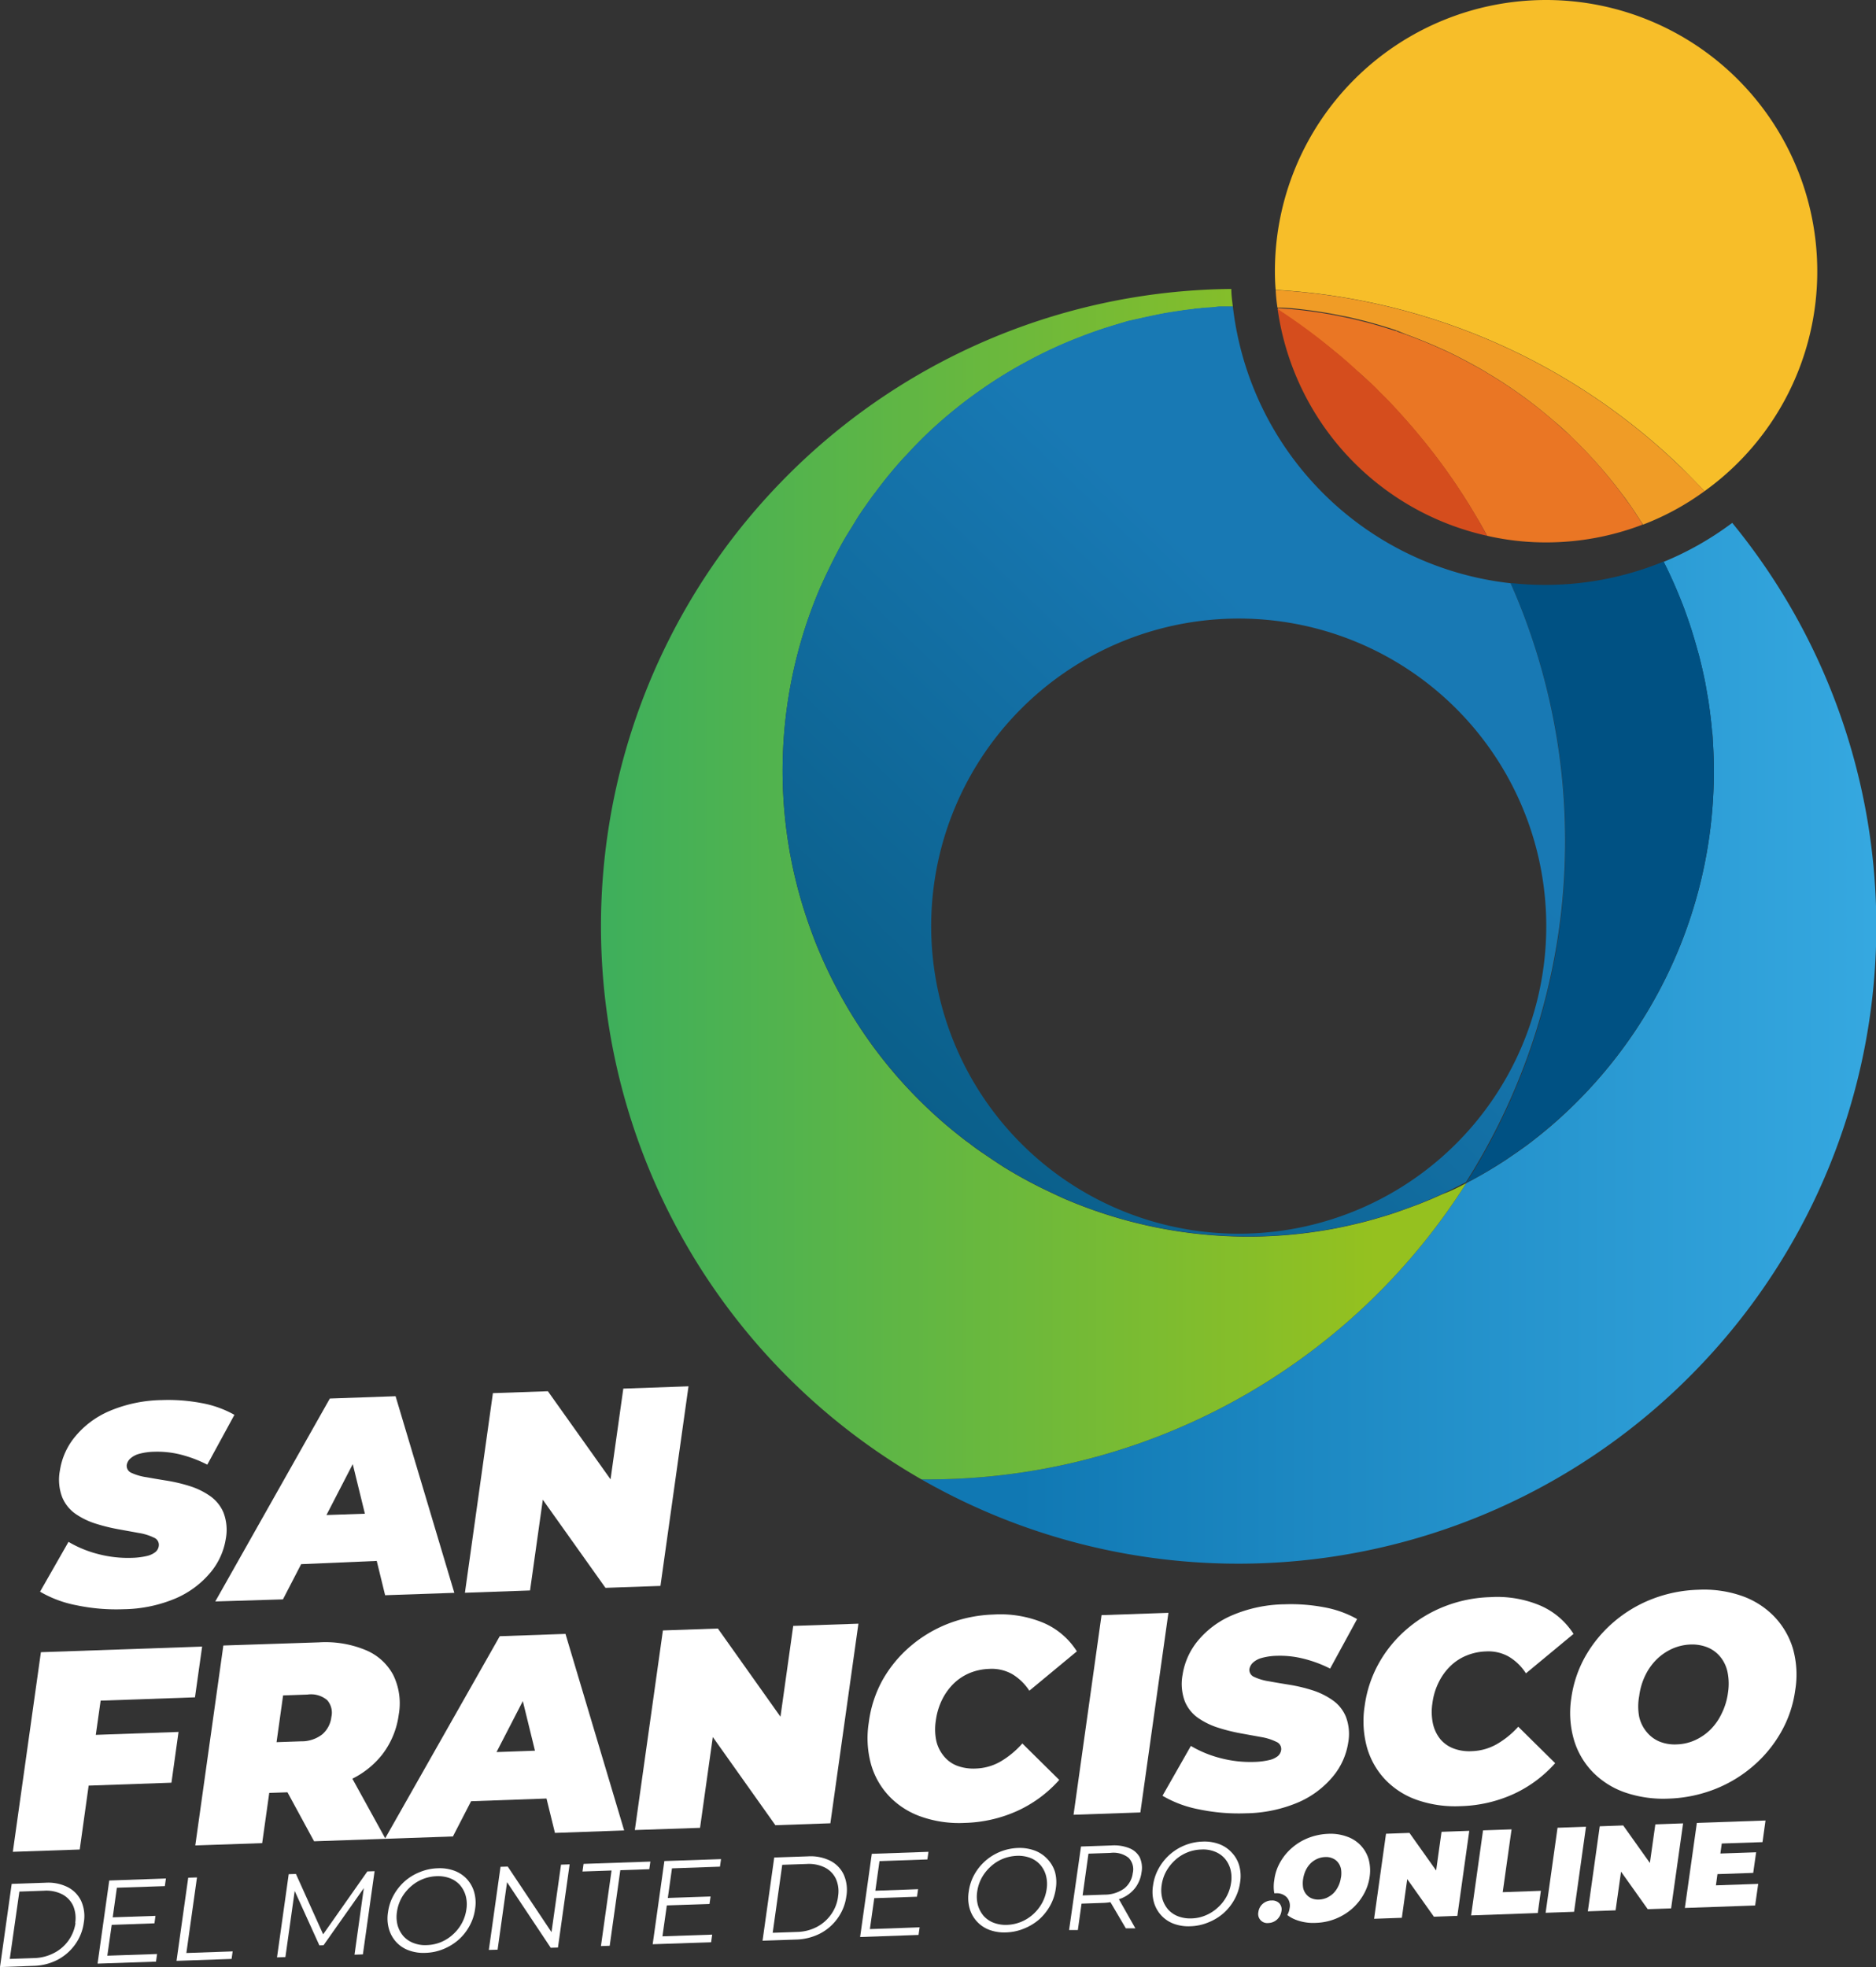 <svg xmlns="http://www.w3.org/2000/svg" xmlns:xlink="http://www.w3.org/1999/xlink" viewBox="0 0 244 255.82"><rect x="0" y="0" width="244" height="255.82" fill="#333333" stroke="none"/><defs><style>.cls-1{fill:#fff;}.cls-2{fill:url(#Degradado_sin_nombre_26);}.cls-3{fill:url(#Degradado_sin_nombre_11);}.cls-4{fill:#005183;}.cls-5{fill:url(#Degradado_sin_nombre_32);}.cls-6{fill:#f7be29;}.cls-7{fill:#f09c26;}.cls-8{fill:#ea7624;}.cls-9{fill:#d54d1d;}</style><linearGradient id="Degradado_sin_nombre_26" x1="119.84" y1="135.68" x2="245.93" y2="135.68" gradientUnits="userSpaceOnUse"><stop offset="0.1" stop-color="#1078b3"/><stop offset="1" stop-color="#36a9e1"/></linearGradient><linearGradient id="Degradado_sin_nombre_11" x1="61.14" y1="114.99" x2="190.71" y2="114.99" gradientUnits="userSpaceOnUse"><stop offset="0" stop-color="#2fac66"/><stop offset="0.91" stop-color="#95c11f"/></linearGradient><linearGradient id="Degradado_sin_nombre_32" x1="472.44" y1="16.16" x2="630.08" y2="16.16" gradientTransform="translate(544.18 -272.83) rotate(134.08)" gradientUnits="userSpaceOnUse"><stop offset="0.29" stop-color="#1879b4"/><stop offset="1" stop-color="#045377"/></linearGradient></defs><g id="Capa_2" data-name="Capa 2"><g id="Capa_1-2" data-name="Capa 1"><path class="cls-1" d="M19.09,202.36a9.56,9.56,0,0,1-2,.24,15.23,15.23,0,0,1-4.31-.49,14.68,14.68,0,0,1-3.87-1.59L5.21,207a14.88,14.88,0,0,0,4.71,1.76,25.22,25.22,0,0,0,6.16.52,18,18,0,0,0,6.84-1.44,12.14,12.14,0,0,0,4.45-3.33,9,9,0,0,0,2-4.4,6.31,6.31,0,0,0-.3-3.39,5,5,0,0,0-1.73-2.15,9.63,9.63,0,0,0-2.59-1.28,21.19,21.19,0,0,0-2.93-.71c-1-.16-1.9-.31-2.72-.46a7.22,7.22,0,0,1-2-.57,1,1,0,0,1-.62-1,1.46,1.46,0,0,1,.43-.83,2.77,2.77,0,0,1,1.13-.63,7.91,7.91,0,0,1,2-.29,12.53,12.53,0,0,1,3.42.36,16.59,16.59,0,0,1,3.5,1.32L30.49,184a13.7,13.7,0,0,0-4.33-1.54,23.14,23.14,0,0,0-5.09-.38,18.13,18.13,0,0,0-6.82,1.42,11.77,11.77,0,0,0-4.46,3.31,9,9,0,0,0-2,4.44,6.39,6.39,0,0,0,.29,3.44,4.92,4.92,0,0,0,1.73,2.18,9.68,9.68,0,0,0,2.6,1.27,23.66,23.66,0,0,0,2.93.73l2.7.49a7,7,0,0,1,2,.62,1,1,0,0,1,.61,1.08,1.23,1.23,0,0,1-.43.78A2.85,2.85,0,0,1,19.09,202.36Z"/><path class="cls-1" d="M36.8,208l2.37-4.58L49,203l1.09,4.46,9-.31-7.64-25.57-8.55.3L28,208.27Zm9.08-17.59,1.58,6.45-5,.17Z"/><polygon class="cls-1" points="70.6 195.04 78.75 206.5 85.9 206.25 89.55 180.29 81.07 180.59 79.41 192.39 71.26 180.93 64.11 181.18 60.47 207.14 68.94 206.84 70.6 195.04"/><polygon class="cls-1" points="12.46 225.62 13.09 221.17 25.36 220.74 26.29 214.14 5.32 214.87 1.67 240.83 10.37 240.53 11.53 232.22 22.3 231.84 23.22 225.24 12.46 225.62"/><path class="cls-1" d="M40.85,239.46l9.21-.32h.08l8.77-.31,2.36-4.58,9.81-.35,1.1,4.47,9-.32-7.63-25.56-8.55.3L50.1,239.07l-4.27-7.75a11.38,11.38,0,0,0,3.86-3.11A10.81,10.81,0,0,0,51.86,223a8.4,8.4,0,0,0-.71-5.16,7.14,7.14,0,0,0-3.6-3.25,13.67,13.67,0,0,0-6.08-1L29.05,214,25.4,240l8.7-.3.92-6.53,2.37-.08ZM68,221.23l1.58,6.45-5,.18Zm-31.18-.74,3.17-.11a3.26,3.26,0,0,1,2.56.72,2.47,2.47,0,0,1,.55,2.19,3.5,3.5,0,0,1-1.18,2.26,4.38,4.38,0,0,1-2.78.91l-3.17.11Z"/><polygon class="cls-1" points="101.51 223.26 93.37 211.79 86.22 212.04 82.57 238 91.05 237.71 92.71 225.9 100.85 237.37 108 237.12 111.65 211.16 103.17 211.45 101.51 223.26"/><path class="cls-1" d="M130.13,229.09a6.89,6.89,0,0,1-3.23.91,6.09,6.09,0,0,1-2.41-.36,4.09,4.09,0,0,1-1.71-1.23,4.8,4.8,0,0,1-1-2,7.37,7.37,0,0,1-.06-2.67,8.74,8.74,0,0,1,.82-2.71,7.75,7.75,0,0,1,1.52-2.1,6.69,6.69,0,0,1,2.08-1.36,7.28,7.28,0,0,1,2.53-.53,5.44,5.44,0,0,1,3,.69,6.94,6.94,0,0,1,2.21,2.15l6.18-5.12a9.63,9.63,0,0,0-4.3-3.69,14.6,14.6,0,0,0-6.54-1.1,17.94,17.94,0,0,0-5.87,1.18,17.15,17.15,0,0,0-5,3,16.29,16.29,0,0,0-3.6,4.41A15.44,15.44,0,0,0,113,224a12.87,12.87,0,0,0,.29,5.45,10,10,0,0,0,2.4,4.19,10.53,10.53,0,0,0,4.18,2.64,14.88,14.88,0,0,0,5.59.79,17.7,17.7,0,0,0,6.92-1.59,16.42,16.42,0,0,0,5.39-4l-4.8-4.74A11.6,11.6,0,0,1,130.13,229.09Z"/><polygon class="cls-1" points="148.32 235.71 151.97 209.75 143.27 210.05 139.63 236.01 148.32 235.71"/><path class="cls-1" d="M155.83,223.42a9.74,9.74,0,0,0,2.61,1.27,23.52,23.52,0,0,0,2.92.73l2.7.49a7,7,0,0,1,1.95.62,1,1,0,0,1,.62,1.08,1.29,1.29,0,0,1-.44.78,2.78,2.78,0,0,1-1.12.51,9.56,9.56,0,0,1-2,.24,15.23,15.23,0,0,1-4.31-.49,14.68,14.68,0,0,1-3.87-1.59l-3.69,6.48a14.82,14.82,0,0,0,4.7,1.76,25.26,25.26,0,0,0,6.16.52,18,18,0,0,0,6.84-1.44,12.06,12.06,0,0,0,4.45-3.33,9,9,0,0,0,2-4.4,6.31,6.31,0,0,0-.3-3.39,4.89,4.89,0,0,0-1.73-2.15,9.63,9.63,0,0,0-2.59-1.28,20.85,20.85,0,0,0-2.93-.71c-1-.16-1.9-.31-2.72-.46a7.14,7.14,0,0,1-1.95-.57,1,1,0,0,1-.63-1,1.52,1.52,0,0,1,.43-.83,2.77,2.77,0,0,1,1.13-.63,8,8,0,0,1,2-.29,12.53,12.53,0,0,1,3.42.36A16.39,16.39,0,0,1,173,217l3.51-6.44a13.7,13.7,0,0,0-4.33-1.54,23.09,23.09,0,0,0-5.08-.38,18,18,0,0,0-6.82,1.42,11.81,11.81,0,0,0-4.47,3.31,9.14,9.14,0,0,0-2,4.44,6.49,6.49,0,0,0,.29,3.44A4.92,4.92,0,0,0,155.83,223.42Z"/><path class="cls-1" d="M194.66,226.84a7,7,0,0,1-3.22.9,5.75,5.75,0,0,1-2.41-.36,4.13,4.13,0,0,1-1.72-1.23,4.92,4.92,0,0,1-.94-2,7.42,7.42,0,0,1-.06-2.68,8.42,8.42,0,0,1,.82-2.7,7.54,7.54,0,0,1,1.52-2.1,6.51,6.51,0,0,1,2.08-1.36,7.23,7.23,0,0,1,2.53-.54,5.38,5.38,0,0,1,3,.69,6.78,6.78,0,0,1,2.21,2.16l6.19-5.13a9.69,9.69,0,0,0-4.31-3.68,14.42,14.42,0,0,0-6.54-1.1,17.62,17.62,0,0,0-5.86,1.18,16.93,16.93,0,0,0-5,3,16.36,16.36,0,0,0-3.61,4.41,15.65,15.65,0,0,0-1.84,5.52,12.87,12.87,0,0,0,.3,5.45,10.1,10.1,0,0,0,2.4,4.2,10.53,10.53,0,0,0,4.18,2.64,15.09,15.09,0,0,0,5.59.78,17.7,17.7,0,0,0,6.92-1.59,16.35,16.35,0,0,0,5.38-4l-4.8-4.74A11.46,11.46,0,0,1,194.66,226.84Z"/><path class="cls-1" d="M233.2,214.42a10.31,10.31,0,0,0-2.44-4.19,10.84,10.84,0,0,0-4.21-2.68,15,15,0,0,0-5.68-.8,18,18,0,0,0-6,1.21,17.14,17.14,0,0,0-5,3,16.78,16.78,0,0,0-3.65,4.41,15.28,15.28,0,0,0-1.85,5.47,12.56,12.56,0,0,0,.33,5.38,10.19,10.19,0,0,0,2.43,4.21,10.84,10.84,0,0,0,4.23,2.68,15.41,15.41,0,0,0,5.7.8,18.06,18.06,0,0,0,5.93-1.21,17.2,17.2,0,0,0,5-3,16.51,16.51,0,0,0,3.65-4.42,15.06,15.06,0,0,0,1.85-5.45A12.47,12.47,0,0,0,233.2,214.42Zm-8.45,5.7a8.61,8.61,0,0,1-.83,2.74A7.4,7.4,0,0,1,222.4,225a7,7,0,0,1-2,1.34,6.22,6.22,0,0,1-2.33.52,5.27,5.27,0,0,1-2.21-.36,4.27,4.27,0,0,1-1.66-1.22,4.73,4.73,0,0,1-1-2,7.38,7.38,0,0,1,0-2.71,8.6,8.6,0,0,1,.82-2.74,7.4,7.4,0,0,1,1.52-2.09,7,7,0,0,1,2-1.34,6.48,6.48,0,0,1,2.33-.53,5.44,5.44,0,0,1,2.21.37,4.2,4.2,0,0,1,1.66,1.22,4.62,4.62,0,0,1,.95,2A7.58,7.58,0,0,1,224.75,220.12Z"/><path class="cls-1" d="M8.82,245.43a5.68,5.68,0,0,0-2.92-.58L1.52,245,0,255.82l4.38-.16a7.12,7.12,0,0,0,3.11-.79,6.55,6.55,0,0,0,2.29-2,6.27,6.27,0,0,0,1.12-2.84,4.85,4.85,0,0,0-.33-2.78A3.9,3.9,0,0,0,8.82,245.43Zm1,4.66A5.21,5.21,0,0,1,7,254a5.87,5.87,0,0,1-2.56.65l-3.17.11L2.52,246l3.18-.11a4.59,4.59,0,0,1,2.4.47,3.22,3.22,0,0,1,1.42,1.5A4.13,4.13,0,0,1,9.78,250.09Z"/><polygon class="cls-1" points="12.69 255.37 20.29 255.11 20.43 254.12 13.96 254.34 14.53 250.33 20.09 250.13 20.22 249.16 14.66 249.35 15.2 245.5 21.44 245.29 21.58 244.3 14.21 244.56 12.69 255.37"/><polygon class="cls-1" points="25.62 244.16 24.48 244.2 22.96 255.01 30.12 254.76 30.26 253.78 24.24 253.99 25.62 244.16"/><polygon class="cls-1" points="42.03 251.56 38.49 243.71 37.55 243.74 36.03 254.56 37.12 254.52 38.33 245.92 41.54 253 42.08 252.98 47.32 245.55 46.11 254.21 47.2 254.17 48.72 243.35 47.78 243.38 42.03 251.56"/><path class="cls-1" d="M60.74,244.39a4.18,4.18,0,0,0-1.62-1.09,5.49,5.49,0,0,0-2.19-.33,6.58,6.58,0,0,0-2.31.49,6.73,6.73,0,0,0-2,1.22,6.84,6.84,0,0,0-1.42,1.79,6.15,6.15,0,0,0-.73,2.2,5,5,0,0,0,.11,2.17,4.27,4.27,0,0,0,.94,1.71,4.15,4.15,0,0,0,1.63,1.09,5.51,5.51,0,0,0,2.19.33,6.56,6.56,0,0,0,2.3-.48,7,7,0,0,0,2-1.22,6.68,6.68,0,0,0,1.42-1.79,6.21,6.21,0,0,0,.73-2.2,5.07,5.07,0,0,0-.11-2.18A4.21,4.21,0,0,0,60.74,244.39Zm-.08,3.92a5.23,5.23,0,0,1-.59,1.8,5.42,5.42,0,0,1-1.15,1.46,5.3,5.3,0,0,1-1.56,1,5.17,5.17,0,0,1-1.83.39,4.11,4.11,0,0,1-1.75-.27,3.36,3.36,0,0,1-1.31-.89,3.74,3.74,0,0,1-.75-1.39,4.32,4.32,0,0,1-.09-1.77,5.23,5.23,0,0,1,.59-1.8,5.61,5.61,0,0,1,1.16-1.45A5.33,5.33,0,0,1,56.79,244a4.42,4.42,0,0,1,1.74.27,3.32,3.32,0,0,1,1.3.89,3.65,3.65,0,0,1,.74,1.39A4.31,4.31,0,0,1,60.66,248.31Z"/><polygon class="cls-1" points="71.73 251.28 66.04 242.75 65.1 242.78 63.58 253.59 64.72 253.56 65.95 244.78 71.63 253.31 72.57 253.28 74.09 242.46 72.97 242.5 71.73 251.28"/><polygon class="cls-1" points="75.76 243.39 79.54 243.26 78.16 253.09 79.3 253.05 80.68 243.22 84.45 243.09 84.59 242.1 75.9 242.4 75.76 243.39"/><polygon class="cls-1" points="84.89 252.85 92.49 252.59 92.63 251.6 86.16 251.82 86.73 247.8 92.28 247.61 92.42 246.64 86.86 246.83 87.4 242.98 93.64 242.76 93.78 241.78 86.41 242.03 84.89 252.85"/><path class="cls-1" d="M108,242a5.76,5.76,0,0,0-2.92-.58l-4.38.15-1.52,10.82,4.38-.15a7.27,7.27,0,0,0,3.12-.79,6.43,6.43,0,0,0,2.28-2,6.27,6.27,0,0,0,1.12-2.84,4.9,4.9,0,0,0-.33-2.79A3.85,3.85,0,0,0,108,242Zm1,4.67a5.09,5.09,0,0,1-.91,2.31,5.26,5.26,0,0,1-1.85,1.62,5.81,5.81,0,0,1-2.56.65l-3.18.11,1.24-8.84,3.18-.11a4.69,4.69,0,0,1,2.4.48,3.17,3.17,0,0,1,1.42,1.5A4,4,0,0,1,109,246.63Z"/><polygon class="cls-1" points="111.87 251.91 119.47 251.64 119.61 250.65 113.14 250.88 113.71 246.86 119.27 246.67 119.41 245.69 113.85 245.89 114.39 242.04 120.62 241.82 120.76 240.83 113.39 241.09 111.87 251.91"/><path class="cls-1" d="M136.21,241.75a4.27,4.27,0,0,0-1.62-1.08,5.67,5.67,0,0,0-2.19-.34,6.81,6.81,0,0,0-2.31.49,6.72,6.72,0,0,0-3.38,3A6.21,6.21,0,0,0,126,246a5.07,5.07,0,0,0,.11,2.18,4.18,4.18,0,0,0,2.57,2.8,5.54,5.54,0,0,0,2.19.33,6.57,6.57,0,0,0,2.3-.49,6.92,6.92,0,0,0,2-1.21,6.84,6.84,0,0,0,1.42-1.79,6.26,6.26,0,0,0,.73-2.21,5.08,5.08,0,0,0-.11-2.18A4.21,4.21,0,0,0,136.21,241.75Zm-.08,3.93a5.23,5.23,0,0,1-.59,1.8,5.71,5.71,0,0,1-1.14,1.45,5.48,5.48,0,0,1-1.57,1,5.35,5.35,0,0,1-1.83.4,4.44,4.44,0,0,1-1.75-.27,3.36,3.36,0,0,1-1.31-.89,3.78,3.78,0,0,1-.75-1.4,4.32,4.32,0,0,1-.09-1.77,5.24,5.24,0,0,1,.59-1.79,5.66,5.66,0,0,1,1.16-1.46,5.3,5.3,0,0,1,1.56-1,5.52,5.52,0,0,1,1.85-.4,4.42,4.42,0,0,1,1.74.27,3.34,3.34,0,0,1,1.3.9,3.51,3.51,0,0,1,.74,1.39A4.3,4.3,0,0,1,136.13,245.68Z"/><path class="cls-1" d="M146.89,240.36a5.28,5.28,0,0,0-2.29-.36l-4,.14L139.05,251l1.14,0,.48-3.43,2.89-.1a8,8,0,0,0,.87-.09l2,3.4,1.24,0L145.53,247l.44-.17a4.38,4.38,0,0,0,1.69-1.32,4.25,4.25,0,0,0,.81-2,3.27,3.27,0,0,0-.25-2A2.64,2.64,0,0,0,146.89,240.36Zm.44,3.24a3,3,0,0,1-1.11,2,4.32,4.32,0,0,1-2.55.8l-2.86.1.76-5.43,2.86-.1a3.18,3.18,0,0,1,2.35.63A2.13,2.13,0,0,1,147.33,243.6Z"/><path class="cls-1" d="M160.2,240.92a4.18,4.18,0,0,0-1.62-1.09,5.49,5.49,0,0,0-2.19-.33,6.75,6.75,0,0,0-4.27,1.71A6.8,6.8,0,0,0,150.7,243a6.2,6.2,0,0,0-.73,2.21,5,5,0,0,0,.11,2.17,4.23,4.23,0,0,0,.94,1.7,4.17,4.17,0,0,0,1.63,1.1,5.51,5.51,0,0,0,2.19.33,6.57,6.57,0,0,0,2.3-.49,6.92,6.92,0,0,0,2-1.21,6.68,6.68,0,0,0,1.42-1.79,6.26,6.26,0,0,0,.73-2.21,5.08,5.08,0,0,0-.11-2.18A4.11,4.11,0,0,0,160.2,240.92Zm-.08,3.92a5.23,5.23,0,0,1-.59,1.8,5.38,5.38,0,0,1-1.15,1.45,5.3,5.3,0,0,1-1.56,1,5,5,0,0,1-1.83.4,4.44,4.44,0,0,1-1.75-.27,3.36,3.36,0,0,1-1.31-.89,3.71,3.71,0,0,1-.75-1.4,4.27,4.27,0,0,1-.09-1.76,5.23,5.23,0,0,1,.59-1.8,5.84,5.84,0,0,1,1.16-1.46,5.25,5.25,0,0,1,3.41-1.38,4.09,4.09,0,0,1,1.74.27,3.32,3.32,0,0,1,1.3.89,3.58,3.58,0,0,1,.74,1.39A4.3,4.3,0,0,1,160.12,244.84Z"/><path class="cls-1" d="M178,241.76a4.43,4.43,0,0,0-2.84-2.92,6.2,6.2,0,0,0-2.42-.35,7.92,7.92,0,0,0-2.53.52,7.26,7.26,0,0,0-2.13,1.27,7,7,0,0,0-1.56,1.88,6.18,6.18,0,0,0-.78,2.33,5,5,0,0,0,0,1.73l.2,0a1.82,1.82,0,0,1,1.4.5,1.62,1.62,0,0,1,.39,1.45,2.3,2.3,0,0,1-.3.88,4.34,4.34,0,0,0,1.28.68,6.25,6.25,0,0,0,2.43.34,7.5,7.5,0,0,0,4.66-1.79,7.17,7.17,0,0,0,1.54-1.88,6.33,6.33,0,0,0,.8-2.33A5.57,5.57,0,0,0,178,241.76Zm-3.6,2.43a3.5,3.5,0,0,1-.36,1.16,3.32,3.32,0,0,1-.64.9,3.38,3.38,0,0,1-.86.57,2.9,2.9,0,0,1-1,.22,2.24,2.24,0,0,1-.94-.16,1.74,1.74,0,0,1-.7-.52,1.88,1.88,0,0,1-.41-.85,3.61,3.61,0,0,1,0-1.15,4.21,4.21,0,0,1,.36-1.17,3.43,3.43,0,0,1,.64-.89,3,3,0,0,1,.87-.57,2.8,2.8,0,0,1,1-.22,2.1,2.1,0,0,1,.94.16,1.75,1.75,0,0,1,.71.52,2.05,2.05,0,0,1,.4.84A3.41,3.41,0,0,1,174.41,244.19Z"/><path class="cls-1" d="M166.4,247.53a1.27,1.27,0,0,0-1-.37l-.15,0a1.8,1.8,0,0,0-1,.42,1.7,1.7,0,0,0-.58,1.08,1.18,1.18,0,0,0,1.29,1.43,1.74,1.74,0,0,0,1.13-.45,1.93,1.93,0,0,0,.36-.45,1.87,1.87,0,0,0,.22-.64A1.17,1.17,0,0,0,166.4,247.53Z"/><polygon class="cls-1" points="186.79 243.26 183.32 238.37 180.27 238.48 178.72 249.54 182.33 249.41 183.03 244.38 186.5 249.27 189.55 249.16 191.1 238.1 187.49 238.23 186.79 243.26"/><polygon class="cls-1" points="196.6 237.91 192.89 238.04 191.34 249.1 200.01 248.79 200.41 245.9 195.45 246.08 196.6 237.91"/><polygon class="cls-1" points="201.03 248.76 204.73 248.63 206.28 237.57 202.58 237.7 201.03 248.76"/><polygon class="cls-1" points="214.59 242.28 211.12 237.4 208.07 237.51 206.52 248.57 210.13 248.44 210.84 243.41 214.31 248.29 217.35 248.19 218.91 237.13 215.3 237.26 214.59 242.28"/><polygon class="cls-1" points="219.14 248.13 228.28 247.81 228.68 245 223.18 245.19 223.38 243.73 228.03 243.57 228.41 240.89 223.76 241.05 223.94 239.75 229.24 239.57 229.63 236.76 220.7 237.07 219.14 248.13"/><path class="cls-2" d="M220.64,178.12a82.94,82.94,0,0,1-100.8,14.27,82.83,82.83,0,0,0,70.87-38.52,59.47,59.47,0,0,0,5.12-3l1.62-1.11c.71-.5,1.42-1,2.1-1.55a56.87,56.87,0,0,0,4.69-4.06A60.72,60.72,0,0,0,222.77,96.2c0-.31,0-.6-.08-.91-.11-1.34-.27-2.67-.47-4-.06-.42-.13-.82-.21-1.24s-.15-.83-.22-1.24-.21-1-.33-1.56-.2-.86-.31-1.31-.21-.86-.34-1.29-.24-.87-.37-1.3-.26-.87-.39-1.29c-.26-.82-.55-1.67-.85-2.49-.16-.46-.34-.92-.52-1.37-.7-1.77-1.46-3.48-2.3-5.13A40.6,40.6,0,0,0,225.3,68a82.76,82.76,0,0,1-4.66,110.12Z"/><path class="cls-3" d="M190.71,153.87a82.83,82.83,0,0,1-70.87,38.52A82.93,82.93,0,0,1,101.5,62.78a82.57,82.57,0,0,1,58.65-25.2c0,.78.11,1.54.2,2.31h-.27c-.32,0-.63,0-1,0s-.66,0-1,.06-.93.06-1.39.11a6.85,6.85,0,0,0-.75.08c-.31,0-.61.06-.91.1s-.75.08-1.12.14c-.87.13-1.76.26-2.64.42-1.55.3-3.09.65-4.64,1l-1,.3c-1,.3-2.09.63-3.13,1-.79.28-1.58.58-2.37.89a60.37,60.37,0,0,0-12.38,6.61,58.89,58.89,0,0,0-5.39,4.21q-1.71,1.49-3.28,3.12c-.53.53-1,1.09-1.54,1.63h0a54.92,54.92,0,0,0-3.65,4.45c-.39.49-.75,1-1.11,1.51-.48.69-1,1.41-1.42,2.12s-.9,1.45-1.34,2.18-.84,1.48-1.23,2.23-.77,1.52-1.14,2.29-.63,1.35-.93,2a60.45,60.45,0,0,0-4.14,33.65c.08.47.15.94.25,1.41.17.92.37,1.85.59,2.77s.46,1.85.73,2.78.56,1.84.87,2.75.65,1.83,1,2.75a63.12,63.12,0,0,0,3,6.45,62.18,62.18,0,0,0,3.63,5.93,60,60,0,0,0,4.22,5.39,61.29,61.29,0,0,0,5.53,5.52c.89.78,1.81,1.53,2.73,2.25.31.25.62.48.94.7.5.4,1,.76,1.51,1.11,1,.68,1.95,1.33,3,2a58.93,58.93,0,0,0,5.85,3.17q1,.48,2,.93a60.46,60.46,0,0,0,33.65,4.14h0c1.4-.22,2.78-.51,4.17-.84.93-.21,1.85-.46,2.78-.73s1.84-.54,2.75-.86,1.83-.66,2.75-1l1.58-.64,1.56-.69C188.72,154.89,189.72,154.39,190.71,153.87Z"/><path class="cls-4" d="M204.24,144.11c-1.48,1.42-3.05,2.77-4.69,4.06-.68.53-1.39,1.05-2.1,1.55l-1.62,1.11c-1.65,1.08-3.35,2.09-5.12,3a82.78,82.78,0,0,0,7.12-74.78c-.43-1.09-.88-2.17-1.36-3.23a40.59,40.59,0,0,0,19.91-2.79c.84,1.65,1.6,3.36,2.3,5.13.18.45.36.91.52,1.37.3.82.59,1.67.85,2.49.13.42.27.86.39,1.29s.25.86.37,1.3.24.86.34,1.29.21.88.31,1.31.22,1,.33,1.56.16.82.22,1.24.15.82.21,1.24c.2,1.34.36,2.67.47,4,0,.31.06.6.08.91A60.72,60.72,0,0,1,204.24,144.11Z"/><path class="cls-5" d="M197.83,79.08c-.43-1.09-.88-2.17-1.36-3.23a40.89,40.89,0,0,1-36.12-36h-.27c-.32,0-.63,0-1,0s-.66,0-1,.06-.93.06-1.39.11a6.85,6.85,0,0,0-.75.08c-.31,0-.61.06-.91.1s-.75.08-1.12.14c-.87.13-1.76.26-2.64.42-1.55.3-3.09.65-4.64,1l-1,.3c-1,.3-2.09.63-3.13,1-.79.27-1.58.57-2.37.88a55.75,55.75,0,0,0-6.45,3,57.27,57.27,0,0,0-5.93,3.63,58.89,58.89,0,0,0-5.39,4.21q-1.71,1.49-3.28,3.12c-.53.53-1,1.09-1.54,1.63h0a54.92,54.92,0,0,0-3.65,4.45c-.39.49-.75,1-1.11,1.51-.48.69-1,1.41-1.42,2.12s-.9,1.45-1.34,2.18-.84,1.48-1.23,2.23-.77,1.52-1.14,2.29-.63,1.35-.93,2a60.45,60.45,0,0,0-4.14,33.65c.08.47.15.94.25,1.41.17.92.37,1.85.59,2.77s.46,1.85.73,2.78.56,1.84.87,2.75.64,1.83,1,2.75a61.1,61.1,0,0,0,3,6.45,58.35,58.35,0,0,0,3.63,5.93,60,60,0,0,0,4.22,5.39,61.29,61.29,0,0,0,5.53,5.52c.89.79,1.81,1.54,2.73,2.25.31.25.62.48.94.7.5.4,1,.76,1.51,1.11,1,.68,1.95,1.33,3,2a58.93,58.93,0,0,0,5.85,3.17q1,.48,2,.93a60.46,60.46,0,0,0,33.65,4.14h0c1.4-.22,2.78-.51,4.17-.84.93-.21,1.85-.46,2.78-.73s1.84-.54,2.75-.86,1.83-.65,2.75-1l1.58-.65,1.56-.69c1-.47,2-1,3-1.5A82.78,82.78,0,0,0,197.83,79.08Zm-8,69.21a40,40,0,1,1-.91-56.6A40,40,0,0,1,189.83,148.29Z"/><path class="cls-6" d="M236.36,35.27a35.15,35.15,0,0,1-14.67,28.61c-.94-1-1.93-2-2.93-3A82.56,82.56,0,0,0,165.92,37.7c-.07-.8-.1-1.62-.1-2.43a35.27,35.27,0,0,1,70.54,0Z"/><path class="cls-7" d="M221.69,63.88a34.31,34.31,0,0,1-8,4.35c-.09-.15-.19-.3-.29-.45s-.29-.47-.45-.7c-.3-.47-.62-.94-.94-1.4s-.66-.93-1-1.37A61,61,0,0,0,205.58,58c-.51-.52-1-1-1.53-1.51s-1.3-1.21-2-1.78a58.43,58.43,0,0,0-8.54-6.17c-.37-.24-.75-.46-1.12-.67-.77-.43-1.54-.85-2.31-1.25s-1.51-.77-2.28-1.12l-1.28-.57-1.21-.51c-.82-.33-1.63-.65-2.45-.95L181.7,43c-.08,0-.17-.06-.24-.09-1.19-.39-2.39-.75-3.59-1.07-.85-.22-1.7-.43-2.56-.62L174.19,41c-.91-.19-1.84-.35-2.77-.49s-1.75-.24-2.63-.34S167,40,166.15,40a21.73,21.73,0,0,1-.23-2.28,82.56,82.56,0,0,1,52.84,23.18C219.76,61.86,220.75,62.86,221.69,63.88Z"/><path class="cls-8" d="M213.63,68.23a35,35,0,0,1-12.54,2.31,34.09,34.09,0,0,1-7.67-.86c-.42-.76-.84-1.52-1.29-2.27s-.87-1.48-1.34-2.21a77.68,77.68,0,0,0-6-8.31c-.65-.79-1.32-1.58-2-2.34s-1.37-1.52-2.08-2.27c-.39-.42-.81-.81-1.22-1.22l-.15-.15c-.23-.26-.5-.53-.78-.79l0,0c-.72-.69-1.46-1.38-2.2-2s-1.42-1.28-2.15-1.89-1.29-1.07-1.94-1.58c-2-1.56-4-3-6.07-4.37a1.65,1.65,0,0,1,0-.21c.89.06,1.76.13,2.64.22s1.75.21,2.63.34,1.86.3,2.77.49l1.12.23c.86.19,1.71.4,2.56.62,1.2.32,2.4.68,3.59,1.07.07,0,.16,0,.24.09l1.19.41c.82.3,1.63.62,2.45.95l1.21.51,1.28.57c.77.35,1.52.72,2.28,1.12s1.54.82,2.31,1.25c.37.21.75.43,1.12.67a58.43,58.43,0,0,1,8.54,6.17c.67.57,1.32,1.18,2,1.78s1,1,1.53,1.51A61,61,0,0,1,211,64.31c.32.44.66.9,1,1.37s.63.93.94,1.4c.16.23.3.47.45.7S213.55,68.08,213.63,68.23Z"/><path class="cls-9" d="M193.42,69.68a35.25,35.25,0,0,1-27.25-29.49c2.09,1.36,4.12,2.81,6.07,4.37l1.94,1.58c.73.61,1.44,1.23,2.15,1.89s1.48,1.36,2.2,2l0,0c.28.26.55.53.78.79l.15.15c.41.41.83.8,1.22,1.22.71.75,1.4,1.5,2.08,2.27s1.35,1.55,2,2.34a77.68,77.68,0,0,1,6,8.31c.45.73.91,1.47,1.34,2.21S193,68.92,193.42,69.68Z"/></g></g></svg>